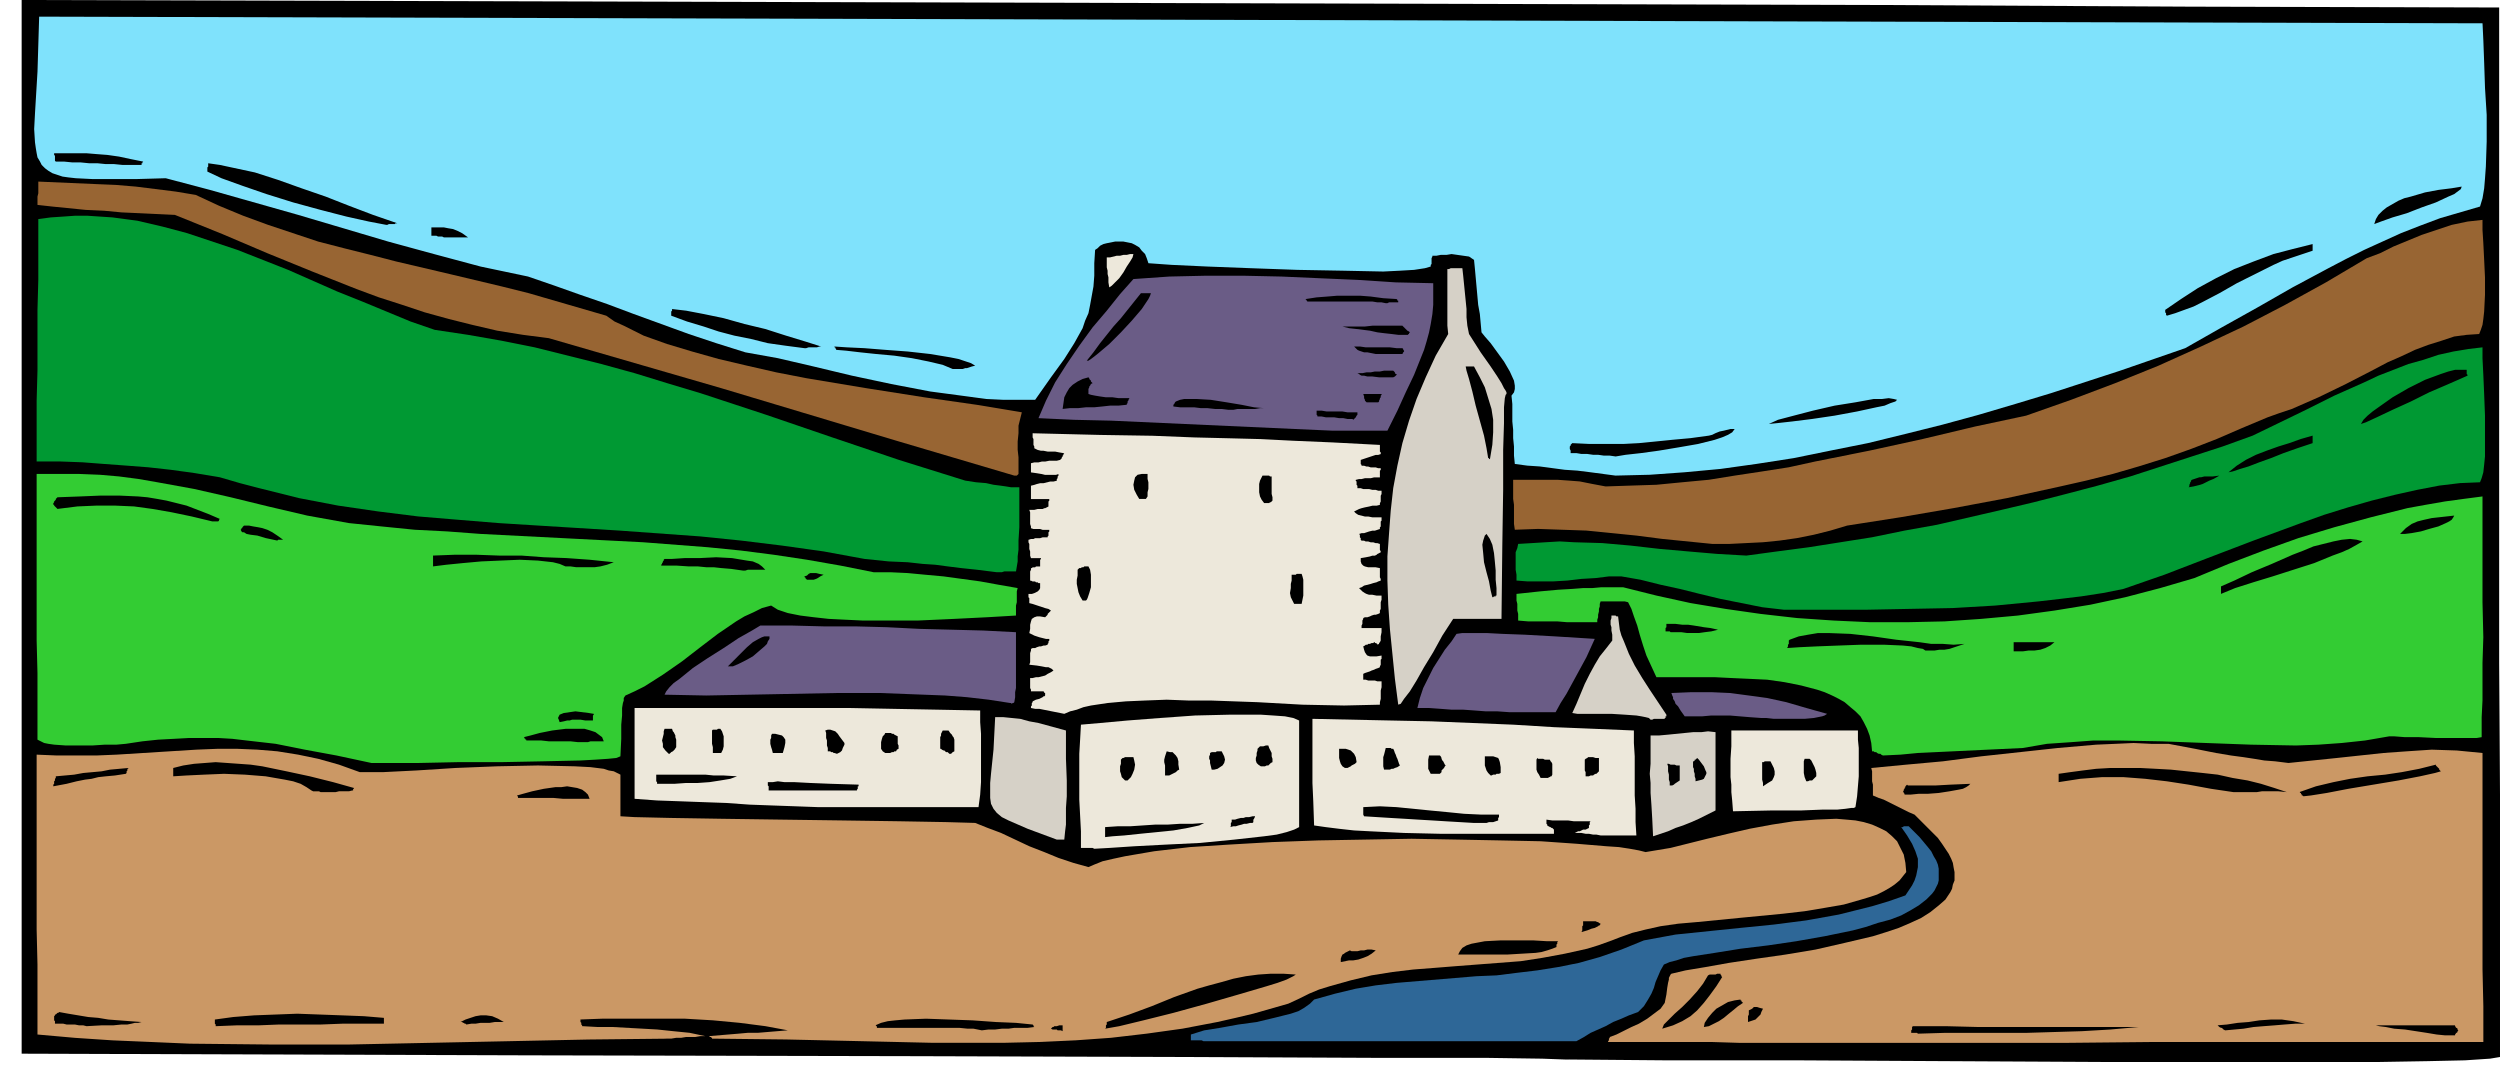 <svg xmlns="http://www.w3.org/2000/svg" fill-rule="evenodd" height="4.268in" preserveAspectRatio="none" stroke-linecap="round" viewBox="0 0 3002 1281" width="960"><style>.brush1{fill:#000}.pen1{stroke:none}.brush2{fill:#cb9865}.brush4{fill:#ede8db}.brush5{fill:#d6d1c7}.brush7{fill:#6a5c86}.brush8{fill:#093}.brush9{fill:#986533}</style><path class="pen1 brush1" d="M1884 1272h-5l-27-1-69-1h-135l-221-1-329-1-460-1-612-2V0l372 1 372 1 372 1 372 1 371 1 372 1 372 2 372 1v787l1 158v315l-12 2-30 2-45 1-59 1h-328l-188-1-182-1h-158l-116-1z"/><path class="pen1 brush2" d="M2182 1252h-94l-32-1h-125v-1l1-1v-2l1-1v-1l8-3 8-4 10-5 9-4 10-6 8-6 8-6 5-7 2-10 1-8 1-6 1-4v-2l1-2 1-2 1-1 17-4 24-4 28-5 33-5 35-5 36-6 35-8 34-8 16-5 15-5 14-6 13-6 11-7 10-8 8-7 6-9 2-4 1-5 2-5v-10l-1-5-1-6-2-5-3-6-4-6-4-6-5-7-13-13-15-15-7-3-6-3-6-3-6-3-6-3-6-3-6-2-7-3v-13l-1-4v-12l-1-4 42-4 44-4 46-6 46-5 46-5 46-4 23-1 22-1 21 1h21l32 6 25 5 18 3 15 2 13 2 12 2 13 1 16 2 29-3 29-3 28-3 28-3 28-2 30-2 30 1 31 3v260l1 44v43h-400l-100 1h-300z"/><path class="pen1" style="fill:#2e6797" d="M1451 1250h-6l-2-1h-13v-7l16-5 19-3 22-4 22-3 21-5 20-5 9-3 7-4 7-5 5-5 25-7 25-6 24-4 25-3 48-4 48-4 24-1 24-3 25-3 25-4 25-5 25-7 26-9 27-11 38-7 39-4 39-4 40-4 39-5 39-7 20-5 20-5 20-6 20-7 4-6 4-6 3-6 2-6 1-5 1-5v-10l-3-9-4-9-6-10-7-10h2l1-1h6l13 13 10 12 4 5 3 6 3 5 2 5 1 5v14l-1 4-2 4-2 4-3 4-7 7-9 7-10 6-11 6-13 5-15 4-15 5-15 4-34 7-34 6-34 5-33 4-31 5-26 4-11 2-9 3-8 2-7 3-4 7-3 7-3 7-2 7-3 7-4 7-5 8-7 7-11 4-9 4-10 4-9 5-9 4-9 4-8 5-9 5h-442z"/><path class="pen1 brush2" d="m800 1247-93 1-95 2-96 2-96 2h-97l-95-1-46-2-47-2-45-3-45-4v-84l-1-42V906l24 1h48l24-1 48-3 48-3 25-1h24l24 1 24 2 25 4 24 5 25 7 25 9h28l40-2 47-3 50-2 49-1 44 1 19 1 16 2 6 2 6 1 4 2 4 2v50l17 1 43 1 61 1 71 1 74 1 69 1 56 1 35 1 15 6 16 6 17 8 17 8 18 7 17 7 18 6 18 5 7-3 10-4 13-3 14-3 35-6 43-5 47-3 52-3 55-2 56-1 56-1 55 1 52 1 48 1 43 3 36 3 15 1 13 2 11 2 8 2 30-5 44-11 25-6 26-6 27-5 26-4 27-2 24-1 12 1 11 1 10 2 10 3 9 4 8 4 7 6 6 6 4 8 4 8 2 10 1 11-4 5-4 5-6 5-6 4-7 4-8 4-9 3-10 3-21 6-23 4-24 4-26 3-52 5-51 5-23 2-21 3-18 4-16 4-14 5-13 5-14 5-13 4-27 6-27 5-26 4-26 2-26 2-26 2-25 2-26 2-25 3-25 4-25 6-25 7-13 4-12 5-12 6-13 6-21 6-21 6-21 5-22 5-42 8-43 6-43 5-42 3-43 2-43 1h-87l-87-2-88-2-88-1h-1v-1h-1v-1h-2v-1h-1l12-1 12-1 12-1 11-1h12l12-1 12-1 12-1-27-5-31-4-32-3-34-2h-98l-27 1v3l1 1v2l1 1v1l18 1h18l18 1 18 1 18 1 19 2 20 2 19 4h-6l-6 1h-11l-6 1h-6l-6 1h-6z"/><path class="pen1 brush1" d="m2936 1243-10-1-12-2-13-2-13-2-13-1-10-2-8-1-4-1h95v1l1 1v1h1l1 1v1l1 1-1 1v1l-1 1h-1v1l-1 1v1h-12zm-633-2-1-1h-7v-3l1-1v-3l1-1h40l39 1h192l-34 3-34 2-33 1-33 1h-98l-33 1zm-1124-4-5-1-5-1h-7l-10-1h-99v-2h-1v-1h-1l7-3 8-2 9-1 11-1 26-1 28 1 28 1 28 2 24 1 20 2 1 1v1l1 1-8 1h-16l-7 1h-8l-8 1h-8l-8 1zm83-2 1-1 1-1h1l1-1h3l3-1h4v7l-2-1h-4l-1-1h-5l-2-1zm1410 2-2-1-1-1-1-1h-1l-2-1-1-1-1-1h-1l12-1 13-2 13-1 13-2 14-1h13l14 2 14 3h-12l-13 1-12 1-13 1-12 1-12 2-11 1-11 1zm-1345-2 1-1v-3l1-1v-3l27-9 27-10 27-11 28-10 14-4 15-4 14-4 15-3 15-2 15-1h15l15 1-3 2-8 4-11 4-13 4-34 10-38 11-40 11-36 9-29 7-17 3zm669 0 2-5 6-6 7-7 9-8 9-9 9-10 7-9 6-10 2-1h7l2-1h4v1l1 1v1l1 1-7 11-8 11-7 9-8 9-8 7-10 6-11 5-13 4zm-1892-3-4-1h-5l-5-1H80l-4-1H66v-3l-1-1v-5l1-1v-1h1l1-1 1-1h1l1-1 11 2 12 2 12 2 12 1 12 2 13 1 13 1 14 1-4 1h-4l-4 1-5 1h-7l-10 1h-14l-18 1zm155 0v-2l-1-1v-5l22-3 25-2 26-1 26-1 27 1 27 1 26 1 24 2v7h-50l-26 1h-50l-25 1h-26l-25 1zm1787 1 1-5 4-6 5-6 5-5 7-4 7-4 8-2 7-1v1h1v1l1 1 1 1-6 4-6 5-5 4-6 5-6 4-6 3-6 3-6 1zm-1486-3-1-1h-1l-1-1h-1l-1-1h-2l6-3 6-2 6-2 6-1h7l7 1 7 3 7 4h-11l-6 1h-11l-6 1h-5l-6 1zm1539-3v-7l1-2v-5l2-1 2-1 1-1 1-1h4l3 1 4 1-2 4-1 3-2 2-2 2-2 2-3 1-3 1-3 1zm-489-72v-4l1-3 1-2 2-1 1-1 2-1 2-1 2-1 2 1h7l4-1h4l4-1h5l5 1-5 4-5 3-5 2-6 2-6 1h-5l-5 1-5 1zm141-9 2-4 3-4 5-3 6-2 16-3 19-1h39l17 1h13l-1 1v2l-1 1v3l-5 2-6 2-7 2-7 1-17 1-17 1h-59zm148-27 1-2v-5l1-1v-5h15l2 1h1l1 1 2 1-1 2h-1l-1 1-2 1-2 1-4 1-5 2-7 2z"/><path class="pen1 brush4" d="m1314 1019-2-1h-14v-20l-1-19-1-19v-55l1-17 1-18 23-2 33-3 39-3 42-3 42-1h37l15 1 14 1 10 2 7 3v128l-6 3-9 3-12 3-15 2-36 4-41 4-41 2-38 2-30 2-18 1z"/><path class="pen1 brush5" d="m1269 1008-35-13-23-10-8-4-6-5-4-5-3-6-1-7v-18l1-11 3-29 2-39h10l10 1 10 1 11 3 11 2 11 3 11 3 11 3v34l1 26v19l-1 14v20l-1 8-1 10h-9z"/><path class="pen1 brush1" d="M1327 1005v-12l15-1h15l15-1 15-1h15l15-1h15l14-1-6 3-14 3-17 3-20 2-20 2-19 2-14 1-9 1z"/><path class="pen1 brush4" d="M1926 1003h-4l-5-1h-4l-5-1h-4l-5-1h-8l2-1 2-1h2l2-1 2-1h3l2-1 2-1v-3l1-1v-3l1-1h-20l-7-1h-19l-7-1v5l1 1v1l1 1h1l1 1h1l1 1h1l1 1 1 1v5h-137l-43-1-41-2-19-1-18-2-16-2-14-2-1-29-1-22v-77l47 1 47 1 49 1 49 2 49 2 49 3 49 2 47 2v15l1 16v47l1 16v16l1 16h-39z"/><path class="pen1 brush5" d="m1985 1004-1-21-1-17-1-14v-12l-1-11 1-12v-34h10l11-1 10-1 10-1 10-1h10l8-1 9 1v94l-10 5-10 5-9 4-10 4-9 3-9 4-9 3-9 3z"/><path class="pen1 brush1" d="m1477 993 1-1v-4l1-1v-3h4l3-1 4-1h3l3-1h4l4-1h3v1l-1 1v1l-1 1v3l-1 1h-3l-4 1h-3l-3 1-4 1-3 1h-3l-4 1zm293-5-17-1-17-1-16-1-17-1-16-1-17-1-16-1-16-1-1-2v-9l20-1 20 1 20 2 20 2 21 2 20 2 21 1h22-1v3l-1 1v3l-3 1-3 1h-5l-3 1h-15z"/><path class="pen1 brush4" d="m2081 974-1-13-1-10v-9l-1-9v-22l1-15v-19h152v11l1 10v34l-1 12-1 12-2 13-2 1h-3l-7 1-10 1h-18l-25 1h-35l-47 1zm-1099-5-27-1-28-1-27-1-28-2-28-1-27-1-28-1-27-2V850h258l52 1 53 1 52 1v14l1 14v58l-1 15-2 15H982z"/><path class="pen1 brush1" d="M623 958h-1v-2h-1v-1l7-2 11-3 14-3 14-2h7l7-1 6 1 6 1 6 2 4 3 3 3 2 5h-32l-11-1h-42zm2143-2-1-1h-1v-1l-1-1v-1h-1v-1h-1l20-7 21-5 20-4 21-3 21-2 20-3 21-4 20-5v1l1 1 1 1 1 1 1 1v1l1 1 1 1-7 2-18 4-26 5-30 5-30 5-26 5-19 3-9 1zm-478-2h-1v-1l-1-1v-1h-1l1-2v-1l1-1v-1l1-1v-1l1-1 1-1 1 1h33l18-1 24-1-2 2-3 2-4 2-5 1-11 2-13 2-13 1h-11l-10 1h-6zm-1896-3h-7l-2-1h-7l-2-1-6-4-7-4-9-3-10-2-23-4-25-2-25-1-24 1-21 1-16 1v-10l12-3 13-2 13-1 13-1 14 1 14 1 14 1 14 2 29 6 28 6 28 7 25 7v1h-1v2h-1l-4 1h-12l-4 1h-11zm2290 0-27-4-27-5-26-4-26-3-26-2h-26l-13 1-13 1-13 2-13 2v-10l14-2 15-2 16-2 17-1h36l19 1 18 1 19 2 19 2 18 2 18 4 18 3 16 4 16 5 15 5-10-1h-20l-6 1h-28zm-1759-2v-5l-1-1v-4h6l6-1 8 1h12l19 1 25 1 33 1v2h-1v3l-1 1v1H923zm-859-5v-2l1-1v-3l1-1v-2l1-1v-2l11-1 11-1 11-2 11-1 11-1 10-2 11-1 11-1v1h-1v2l-1 1v2l-1 1-13 2-11 1-9 1-8 2-8 1-10 2-12 3-16 3zm1941-1v-4l-1-3v-6l-1-4v-6l-1-3h2l2 1h5l2 1h4v18l-3 2-3 2-1 1-2 1h-3zm112 1v-4l-1-4v-21h2l1-1h7l2 4 2 4 1 4v4l-1 3-2 4-5 3-6 4zm-1328-3v-2l-1-1v-8h59l10 1h12l16 1-8 3-12 2-13 2-14 1h-14l-14 1h-21zm1247-3v-3l-1-3v-3l-1-3v-3l-1-2v-7h1l1-1v-1h1l1-1 1-1 2 2 3 4 3 4 2 5 1 2v2l-1 2-1 2-1 2-2 1-4 1-4 1zm133 0-2-5-1-5v-14l1-3h6l2 2 1 2 1 2 1 2 1 2 1 3 1 4v4l-2 2-1 1-1 1-1 1h-3l-2 1h-2zm-819-2-3-3-1-4-1-3v-6l1-3v-5l1-1 1-1h1l2-1h10l1 4 1 5-1 6-2 5-2 4-3 3-1 1h-3l-1-1zm500-2-2-4-2-3-1-3v-12l1-2 1 1h6l2 1h6l1 2 1 1 1 2v13l-1 2h-1l-1 1h-1l-1 1h-9zm-451-3v-12l-1-4v-3l1-4 1-3 1-3 4 1h3l2 2 2 2 2 3 1 4v4l1 6-2 1-2 2-2 1-2 1-2 1-2 1h-5zm391 0-3-3-2-3-1-3-1-3v-11h10l3 1 3 1 1 2 1 3 1 6v7l-2 1h-3l-1 1h-3l-2 1h-1zm114 1v-5l-1-2v-13l1-1 2-1 1-1h6l3 1h4v16l-1 1-2 2h-1l-2 1-1 1h-3l-2 1h-4zm-186-3-1-2-1-2-1-2v-11l1-5h13l1 1 1 2v1l1 2 1 1 1 2 1 2 1 1-1 1-1 2-1 1-1 1-1 1v2l-1 1-1 1h-11zm-263-5-1-4-1-4v-3l-1-2v-3l1-2v-2l2-1h5l1-1h6l3 6 1 4-1 4-2 3-3 2-3 2-4 1h-3zm207 0-1-4v-11l1-3 1-4 1-4h6l1 1h2l1 2 1 3 1 2 1 3 1 2 1 3 1 3 1 2-3 2-3 1-2 1h-2l-2 1h-7zm-47-2-3-2-2-3-1-3-1-4v-11h8l3 1 3 1 2 2 2 2 2 4 1 6-2 2-2 1-2 1-1 1-2 1-2 1h-3zm-101-2-3-2-2-2-1-3v-3l1-3v-3l1-3v-2l1-1 1-1 1-1h4l3-1h3l1 3 1 2 1 2 1 2v4l1 3v4l-2 1-1 1-1 1-1 1h-2l-2 1h-5z"/><path class="pen1" d="m446 916-42-9-38-7-35-7-35-4-17-2-17-1h-35l-18 1-19 1-19 2-20 3-11 1h-14l-15 1H79l-14-1-7-1-5-1-4-2-4-2v-80l-1-39V569h51l25 1 23 2 23 3 23 4 22 4 22 4 44 10 45 11 47 11 50 9 39 4 40 4 39 2 40 3 78 4 78 4 39 2 39 3 39 3 40 4 39 5 40 6 40 7 40 8h20l21 1 21 2 22 2 22 3 22 3 22 4 23 4-1 4v13l-1 4v12l-34 2-40 2-44 2h-66l-21-1-20-1-18-2-16-2-15-3-12-4-8-5-11 3-10 5-11 5-10 6-22 15-21 16-22 17-23 16-11 7-11 7-12 6-11 5-2 3v3l-1 3-1 6v9l-1 11v17l-1 21-5 2-10 1-15 1-18 1-45 1-50 1h-52l-47 1h-57zm1815-9-2-1-1-1h-2l-2-1-1-1h-2l-1-1h-2l-1-10-2-9-3-8-4-8-4-7-6-6-6-5-7-6-7-4-8-4-9-4-9-3-19-5-20-4-21-3-21-1-22-1-20-1h-70l-6-13-6-13-4-12-4-13-3-11-4-11-3-9-4-8-4-1h-29l-1 3v3l-1 3v3l-1 4v3l-1 3v3h-36l-12-1h-35l-12-1v-8l-1-4v-8l-1-4v-8l28-3 22-2 17-1 13-1h11l11-1h26l40 10 41 9 42 7 42 6 44 5 44 3 44 2h44l45-1 44-3 44-4 44-6 43-7 42-9 42-11 41-12 41-17 42-16 42-15 43-13 44-12 44-11 22-4 23-4 22-3 23-3v127l1 42-1 31v45l-1 20v24l-6 1h-49l-20-1h-17l-13-1h-6l-29 5-28 3-28 2-27 1-54-1-54-2-53-2-54-1h-28l-27 2-29 2-29 5-21 1-21 1-21 1-21 1-21 1-21 1-21 2-21 1z" style="fill:#3c3"/><path class="pen1 brush1" d="m802 904-3-3-3-4v-4l-1-4 1-4 1-4v-3l1-3h9l1 3 1 1 1 2 1 2v2l1 3v9l-2 3-2 2-2 1-1 1-1 1h-1l-1-1zm54 0v-7l-1-4v-16l1-1h5l1-1h3l2 3 1 3 1 3v12l-1 4-2 4h-10zm72 0-1-4-1-3-1-4v-5l1-2v-3l1-2h4l4 1 4 1 2 2 2 3v4l-1 5-2 7h-12zm74 0h-1l-1-1h-2l-1-1h-3v-4l-1-3v-6l-1-3v-6l-1-3 3-1h3l3 1 3 1 3 3 2 3 3 4 3 4v2l-1 2-1 2-1 3-2 2-2 1-2 1-3-1zm61 0-3-2-2-3v-8l1-4 1-3 2-2 1-2h7l1 1h2l1 1 2 1 2 1v9l1 2v4l-2 1-1 2h-2l-1 1h-2l-2 1h-6zm76 0-1-1h-2l-1-1-1-1h-1l-2-1-1-1h-1v-14l1-2v-2l1-2 1-2h7l2 3 2 2 1 2 1 1 1 3v14l-2 1-1 1-1 1h-2l-1-1zm-436-13h-9l-9-1h-26l-9-1h-18v-1h-1v-1h-1v-1l-1-1 8-2 11-3 15-3 16-2h23l7 2 6 2 4 3 4 3 2 5h-16l-3 1h-3zm-31-24-1-3-1-2 1-2 1-2 5-2 7-1 7-1 8 1 8 1 6 1v1l-1 1v6h-9l-6-1h-10l-3 1h-3l-4 1-5 1z"/><path class="pen1 brush5" d="m1982 864-2-2-4-1-5-1-6-1-14-1-16-1h-41l-6-1 5-11 5-12 5-12 6-12 6-11 6-10 8-10 7-9v-7l-1-5v-4l-1-3v-5l1-3v-3h5l1 1h2l1 8 1 8 2 7 3 7 6 15 7 14 9 15 9 14 10 15 10 15v2h-1v2h-1v1h-13l-2 1h-2z"/><path class="pen1 brush7" d="m2115 862-14-1-12-1-12-1h-22l-11 1h-21l-5-7-3-5-3-3-1-3-2-3v-2l-1-2-1-3 24-1h24l22 1 23 3 22 3 23 5 24 7 25 7-3 2-3 1-5 1-5 1-11 1h-37l-9-1h-6z"/><path class="pen1 brush4" d="m1278 857-5-1-5-1-5-1-5-1-5-1-5-1h-5l-5-1v-2l1-1v-3l1-1v-1l4-2 4-1 2-1 2-1 1-1h1l1-1v-3h-1v-1l-1-1h-15v-2l-1-2v-12h3l4-1h3l4-1 4-1 3-2 4-2 3-2-1-1-1-1-2-1-2-1h-3l-5-1-6-1-9-1 1-3v-11l1-3v-2l2-1h3l2-1 3-1h2l3-1h2l3-1v-1l1-1v-2l1-1v-2h-4l-4-1-4-1-3-1-3-1-2-1-2-1-2-1 1-5v-5l1-4 1-3 3-2 3-1h4l6 1 1-1 1-1 1-1v-1l1-1 1-1 1-1 1-1-3-2-4-1-3-1-3-1-3-1-3-1-3-1-4-1v-6l-1-1v-4h4l3-1 2-1 2-1 2-2 1-2v-6h-2l-1-1h-2l-1-1h-3l-2-1h-1v-11l1-2v-2h1l1-1h3l1-1h5v-8l1-1v-1h-12l-1-3v-5l-1-3v-6l-1-2v-3l3-1h3l2-1h6l3-1h6v-1l1-1v-4l1-1v-2h-8l-3-1h-8l-3-1v-2l-1-3v-14l-1-3h6l4-1h6l2-1h1l2-1 2-1v-6l1-1v-2h-22v-16l4-1 3-1 4-1h4l4-1 4-1h4l4-1v-2l1-1v-2l1-1v-2l-3 1h-13l-4-1-6-1-7-1v-11l4-1h5l4-1h4l5-1h9l4-1 1-1 1-1v-1l1-1v-1l1-1v-1l1-1-6-1-5-1h-9l-5-1h-3l-4-1-4-2v-2l-1-2v-7l-1-2v-5l81 2 63 1 50 2 41 1 39 1 39 2 47 2 57 3v8l1 1v2l-3 1h-3l-3 1-3 1-3 1-3 1-3 1-3 1v5l1 1v1h3l3 1h2l3 1h6l3 1h3v2l-1 1v8h-7l-4 1h-7l-4 1h-3l-4 1v1l1 1v4l1 1v3h4l3 1h7l4 1h4l3 1h4v4l-1 2v7l-1 2v2l-4 1h-5l-4 1-5 1-4 1-3 1-4 2-2 1 2 2 3 2 4 1 4 1h4l5 1h11v4l-1 1v6l-1 1v2l-3 1-3 1h-3l-4 1-3 1-3 1h-3l-3 1 1 1v3l1 1v2l1 1h3l2 1h3l3 1h3l3 1h2l3 1v7l1 2v1l-2 1-2 1-1 1-2 1h-3l-3 1-5 1-6 1v4l1 3 2 2 2 1 4 1h9l5 1v11l1 2v2l-3 1-2 1-4 1-3 1-4 1-4 1-3 2-3 1 2 2 2 2 3 2 2 1 3 1h4l5 1h6v5l-1 3v8l-1 2v3l-2 1-3 1h-2l-3 1-2 1-3 1h-3l-2 1v1l-1 2v4l-1 2v3h24v5l-1 5v5l-1 2-1 1v1l-2 1v-1h-1v-1h-2v-1h-1l-1 1h-2l-2 1h-2l-1 1h-2l-1 1-2 1 1 4 1 3 2 3 1 1 3 1h8l6-1v4l-1 1v6l-1 2v1l-2 1-3 1-2 1-3 1-2 1-3 1-3 1-2 1v7h3l3 1h8l3 1h5v7l-1 4v10l-1 4v3l-43 1-50-1-54-3-56-2h-27l-26-1-26 1-23 1-22 2-20 3-9 2-8 3-8 2-7 3z"/><path class="pen1 brush7" d="m1812 855-14-1h-14l-13-1-14-1h-14l-13-1-14-1h-14l3-12 4-12 6-12 6-12 7-11 7-11 8-10 6-9 7-1h29l19 1 27 1 36 2 48 3-5 11-5 11-6 11-6 11-6 11-6 11-7 11-6 11h-56z"/><path class="pen1 brush5" d="m1679 846-4-31-3-30-3-30-2-29-1-29v-29l2-28 2-27 3-27 5-27 6-27 8-27 9-26 11-26 12-26 15-26-1-10v-68h2l2-1h14l1 9 1 10 1 10 1 10 1 10v10l1 10 2 10 14 22 12 17 8 12 5 8 3 6 2 3 1 2v2l-1 1-1 4-1 11v19l-1 32v48l-1 66-1 89h-58l-13 20-11 20-11 18-9 16-8 13-7 9-4 6-3 1z"/><path class="pen1 brush7" d="m1213 844-26-4-26-3-26-2-26-1-52-2h-53l-52 1-52 1-52 1-50-1 2-4 4-5 5-5 7-5 16-13 18-12 19-12 18-12 16-9 10-6h38l38 1h38l38 1 39 2 39 1 38 1 39 2v67l-1 5v6l-1 6-1 1h-1l-1 1-1-1h-1z"/><path class="pen1 brush1" d="m874 800 5-5 5-5 7-7 6-6 7-6 7-4 4-2 3-1h6v3l-2 3-1 3-3 3-7 6-7 6-9 5-8 4-7 3h-6zm1438-19-3-2-6-1-8-2-10-1-23-1h-27l-27 1-26 1-21 1-15 1 1-2v-2l1-1v-4l1-1 11-4 11-2 12-2h13l26 1 27 3 28 4 28 3 14 2h14l13 1 13-1-6 2-6 2-6 2-6 1h-6l-6 1h-11zm106 1v-11h49l-5 4-6 3-6 2-7 1h-7l-7 1h-11zm-411-23h-1l-1-1h-5v-4l1-1v-4h11l8 1h7l7 1 6 1 6 1 8 1 9 2-8 2-8 1-7 1h-14l-7-1h-12z"/><path class="pen1 brush8" d="m2142 732-26-3-25-5-25-5-25-6-24-6-23-5-24-6-23-4h-15l-16 2-17 1-17 2-17 1h-31l-13-1v-7l-1-6v-21l2-5 1-5 17-1 16-1 17-1 17 1 34 1 34 3 35 4 34 3 35 3 35 2 37-5 38-5 38-6 38-6 39-8 39-7 39-9 39-9 38-9 39-10 38-10 39-11 37-12 37-12 37-12 36-13 31-15 33-16 34-17 36-16 17-8 18-7 18-7 18-5 18-6 18-4 18-3 17-2v13l1 20 1 23 1 26v49l-1 10-1 9-2 7-2 5-24 1-25 3-26 5-27 6-28 7-28 8-29 9-28 10-57 21-55 21-52 20-49 17-25 5-26 4-25 3-26 3-52 5-51 3-52 1-51 1h-100z"/><path class="pen1 brush1" d="m1554 725-2-4-2-4-1-5 1-6v-5l1-4v-7h5l1-1h6l1 3 1 4v19l-1 5-1 5h-9zm-254-4-3-5-2-5-1-5-1-5v-5l1-5v-7l2-2h2l1-1h2l1-1h5l2 4 1 6v15l-2 7-2 6-1 2-1 1h-4zm492-4-2-8-2-11-3-11-3-12-1-11-1-10 1-5 1-3 1-3 2-2 4 6 3 7 2 10 1 10 1 11v11l1 10v9h-1v1h-2l-1 1h-1zm875-4v-9l16-7 21-10 24-10 25-11 13-5 12-5 12-3 12-3 10-2 10-1 8 1 7 2-7 4-9 5-9 4-11 4-22 9-25 8-25 8-23 7-22 7-17 7zM969 696l-1-1-1-1v-1h-1v-1l3-1 2-2 2-1h7l4 1 5 1-4 2-3 2-2 1-3 1h-8z"/><path class="pen1 brush8" d="m1197 687-24-3-19-2-16-2-15-2-15-1-18-2-23-1-29-3-49-9-50-7-49-6-49-5-97-7-97-6-48-3-49-4-48-4-48-6-48-7-47-9-24-6-24-6-23-6-24-7-30-5-29-4-27-3-26-2-27-2-26-2-27-1H44v-73l1-36v-73l1-36v-73l15-2 15-1 14-1h15l15 1 15 1 15 2 15 2 30 7 30 8 30 10 30 10 61 24 59 26 30 12 29 12 29 12 29 10 40 6 40 7 40 8 40 10 40 10 40 11 39 12 40 12 79 26 79 27 80 27 80 25 13 2 12 1 9 2 8 1 7 1 6 1h10v48l-1 16v11l-1 8v6l-1 6-1 6h-14l-3 1h-6z"/><path class="pen1 brush1" d="m892 685-14-2-12-1-9-1h-9l-10-1h-11l-15-1h-18v-1l1-1v-1l1-1v-1l1-1v-1l1-1h9l15-1h18l20-1 19 1 18 3 7 1 7 3 4 3 4 4h-21l-3 1h-3zm-213-5-7-3-8-2-9-1-9-1-22-1-23 1-23 1-22 2-20 2-16 2v-13l26-1h26l27 1h27l27 2 27 1 28 2 29 3-8 3-8 2-7 1h-22l-7-1h-6z"/><path class="pen1 brush9" d="m2056 653-30-3-30-3-31-4-30-3-30-3-29-1-29-1-28 1-1-7v-23l-1-7v-23h53l14 1 13 1 15 3 16 3 30-1 31-1 31-3 32-3 31-5 33-5 32-5 32-7 65-13 64-14 63-15 61-13 54-19 53-20 52-21 51-23 51-24 50-26 49-27 49-29 16-6 16-8 17-7 17-7 18-6 18-6 19-4 18-2v12l1 16 1 20 1 21v21l-1 20-1 9-1 7-2 6-2 5-15 1-15 2-15 5-16 5-16 6-17 8-16 7-17 9-33 17-33 16-16 7-16 7-15 5-14 5-31 13-30 13-31 12-31 11-32 10-31 9-32 8-31 7-64 14-64 12-64 11-64 10-20 6-20 5-20 4-21 3-20 2-20 1-20 1h-21z"/><path class="pen1 brush1" d="m333 649-14-3-10-3-8-1-5-1-3-2h-2l-1-1-1-2 1-1v-1h1v-1l1-1 1-1h6l5 1 6 1 5 1 6 2 6 3 6 4 7 5h-6l-1 1zm2549-8 7-7 7-5 7-3 8-2 9-2 9-1 9-1 9-1-1 2-2 3-3 2-4 2-9 4-11 3-10 3-11 2-8 1h-6zM255 626l-25-6-24-5-23-4-22-3-23-1h-22l-23 1-24 3-1-1-1-1-1-1-1-1v-1h-1v-2l1-1v-1l1-1 1-1v-1l1-1 1-1 27-1 24-1h24l22 1 11 1 12 2 11 2 12 3 12 3 13 5 13 5 14 6-1 1v1l-1 1h-7zm1263-22-3-4-2-4-1-5v-10l1-4 2-4 1-2h8l1 1h2v21l1 4v4l-1 1-1 1h-1l-1 1h-6zm-150-5-3-5-3-6-1-6 1-5 1-4 3-3 5-1h7v6l1 4v8l-1 4v5l-2 3h-8zm1260-14 1-1v-2l1-2v-1l1-1v-1l1-1 3-1 3-1 3-1h2l4-1h10l8-1-7 4-5 2-4 2-4 2-3 1-4 1-4 1-6 1z"/><path class="pen1 brush9" d="m1218 571-71-21-71-21-70-21-70-21-70-21-69-20-69-20-69-20-31-4-31-5-30-7-28-7-29-8-27-9-28-9-27-10-53-21-54-22-54-23-57-23-21-1-21-1-22-1-21-2-22-1-20-2-20-2-18-2v-10l1-4v-14l23 1 23 1 23 1 24 1 24 2 24 3 24 3 24 4 28 13 29 12 30 11 30 10 30 10 31 8 32 8 31 8 64 15 63 15 32 8 31 9 31 9 31 9 10 7 11 5 12 6 12 6 28 10 30 9 32 9 34 8 35 8 36 7 72 12 70 11 63 9 54 9-2 8-2 8v9l-1 10v10l1 9v20l-1 1-1 1h-3z"/><path class="pen1" style="fill:#7fe2fc" d="m1940 571-15-2-15-2-16-2-15-1-15-2-15-2-15-1-15-2-1-10v-11l-1-10v-10l-1-10v-21l-1-10 3-4 1-4v-4l-1-6-5-11-7-12-8-11-8-11-7-8-4-5-1-11-1-11-2-11-1-11-1-11-1-11-1-11-1-10-6-4-7-1-7-1-7-1-6 1h-7l-5 1h-5v1l-1 2v7l-1 1v2l-7 2-13 2-17 1-20 1-48-1-55-1-56-2-52-2-43-2-28-2-2-6-2-5-4-4-3-4-5-3-4-2-5-1-5-1h-10l-10 2-4 1-4 2-3 3-3 2-1 16v15l-1 13-2 11-2 11-2 10-4 9-3 9-10 18-12 19-16 22-19 27h-38l-21-1-22-3-45-6-47-9-47-10-46-11-43-10-39-7-35-11-33-11-33-12-33-12-32-12-32-11-31-11-32-11-57-12-56-15-55-15-54-16-54-16-53-15-53-15-53-14-35 1h-53l-20-1-9-1-7-1-6-2-6-2-5-3-4-3-4-4-2-4-3-5-1-5-1-6-1-7-1-16 1-19 3-50 2-66 367 1 367 1 366 1 367 1 367 1 367 1 366 1 367 1 1 21 1 27 1 30 2 32v32l-1 30-1 14-1 12-2 12-3 10-24 7-24 7-24 9-23 9-22 10-22 10-22 11-21 11-43 23-42 24-43 24-44 25-78 27-83 27-43 13-44 13-44 12-44 11-45 11-45 9-44 9-45 7-43 6-43 4-42 3-41 1z"/><path class="pen1 brush1" d="m2676 567 10-8 11-7 12-6 13-5 14-5 13-4 14-5 14-4v9l-18 6-17 6-15 6-14 5-13 5-10 3-9 3-5 1zm-889-17-2-12-3-15-5-18-5-18-4-17-4-15-3-10-1-5h10l7 13 6 12 4 13 4 13 2 13v15l-1 15-3 18v-1h-1v-1h-1zm153-2-7-1h-7l-7-1h-6l-7-1h-7l-6-1h-7v-3l-1-2v-3l1-1v-1l1-1 1-1 21 1h40l19-1 20-2 20-2 22-2 22-3 4-1 4-2 5-2 5-1 4-1 4-1h5l-3 4-5 3-7 3-9 3-20 5-23 4-24 4-22 3-18 2-12 2z"/><path class="pen1 brush7" d="m1599 517-45-2-44-2-44-2-44-2-44-2-44-2-44-1-43-2 9-21 11-22 14-22 15-22 16-22 17-20 16-20 16-18 43-3 44-1h45l46 1 45 2 46 2 46 3 45 1v26l-1 11-2 12-2 10-3 11-3 10-4 10-8 20-10 21-10 22-12 24h-67z"/><path class="pen1 brush1" d="m2124 509 11-5 19-5 23-6 26-6 25-4 22-4h10l8-1 6 1 4 1-2 2-6 2-7 3-10 2-23 5-27 5-27 4-24 3-18 2-10 1zm711 0 3-5 5-5 6-5 7-5 17-12 19-11 20-10 19-7 9-3 8-2h14v5l1 1v1l-9 4-16 7-21 9-22 11-22 10-19 9-13 6-6 2zm-1211-6h-6l-5-1h-5l-6-1h-10l-5-1h-5v-1l-1-1v-5h6l6 1h19l6 1h12v3l-1 1-1 2-1 1-1 1-1 1-1-1zm-149-11-8-1h-8l-9-1h-8l-8-1h-17l-8-1v-2l1-1 1-2 1-1 5-2 5-1h15l17 1 19 3 18 3 15 3 12 1h-5l-6 1h-21l-5 1h-6zm-199-1 1-7 1-7 3-6 3-5 4-4 6-4 6-3 7-2 1 1v1l1 1 1 1v1l1 1 1 1-2 1-1 2-1 1v1l-1 2v6l3 1 5 1 6 1 7 1h8l7 1h13v1l-1 1v1l-1 1v2l-1 1v1l-10 1h-10l-9 1-10 1h-10l-9 1h-10l-9 1zm366-8h-1l-1-1-1-1v-1l-1-2v-2l-1-3h22v1l-1 1v2l-1 1v1l-1 2v1l-1 1h-13zm24-30h-10l-8-1h-6l-4-1h-3l-2-1-1-1-2-1h6l5-1h5l5-1h6l5-1h11l1 1 1 1v1l1 1h1v1l-1 1-1 1-2 1h-7zm-522-10-12-5-17-4-20-4-21-3-22-2-19-2-17-2-12-1v-1l-1-1v-1h-1v-1l15 1 21 1 25 2 27 2 27 3 24 4 10 2 9 3 6 2 5 3-4 1-3 1-3 1h-2l-3 1h-12zm161-10 8-10 8-11 8-10 8-10 9-10 8-10 8-10 8-10h12l-1 3-2 4-4 6-4 6-12 14-13 14-14 14-13 11-5 4-4 3-3 2h-2zm347-8-5-1-5-1h-4l-3-1-3-1-2-1-2-2-2-2h7l7 1h29l8 1h7l1 1v1l1 1v1l-1 1-1 2h-32zm-686-7-23-3-21-3-20-5-20-4-19-5-18-6-20-6-19-7v-5l1-1v-2l17 2 21 4 24 5 25 7 25 6 25 8 23 7 19 6h-2l-3 1h-10l-3 1h-2zm713-16-8-1-9-1-8-1-9-2-8-1-8-1-9-1-8-2h27l9-1h36l1 1 1 1 1 1 1 1 1 1 1 1 2 1 1 1-1 1v1h-1v1h-12zm923-23-1-1v-2l-1-1v-3l19-13 20-13 22-12 22-11 23-9 24-9 23-6 24-6v8l-12 4-12 4-12 4-11 5-22 11-22 11-21 12-21 11-10 5-11 4-11 4-10 3zm-938-15-5-1h-5l-6-1h-78l-1-1v-1h-1v-1l13-2 13-1 12-1h27l13 1 15 2 16 1 1 1v1h1v2h-11l-2 1h-2z"/><path class="pen1 brush4" d="m1332 345-1-6v-6l-1-4v-4l-1-4v-12h4l4-1 4-1h4l4-1h4l4-1h4l-1 4-3 5-4 6-4 7-5 7-5 5-4 4-3 2z"/><path class="pen1 brush1" d="M535 285h-2l-2-1h-5l-2-1h-6v-10h15l5 1 6 1 5 2 6 3 7 5h-27zm-71-15-21-4-27-6-31-8-33-9-32-10-29-10-25-9-17-8v-5l1-1v-4l14 2 14 3 14 3 14 3 28 9 28 10 29 10 28 11 29 11 29 10h-2l-1 1h-7l-2 1h-1zm2387-1 2-6 3-5 5-5 5-4 7-4 7-4 7-3 8-2 17-5 16-3 16-2 12-2-1 3-4 3-4 3-7 3-15 7-17 6-18 7-17 5-14 5-8 3zM147 198l-10-1h-10l-10-1h-10l-10-1H87l-10-1H67l-1-1v-6l-1-1v-2h39l12 1 13 1 14 2 14 3 15 3-1 1v1h-1v2h-23z"/></svg>
